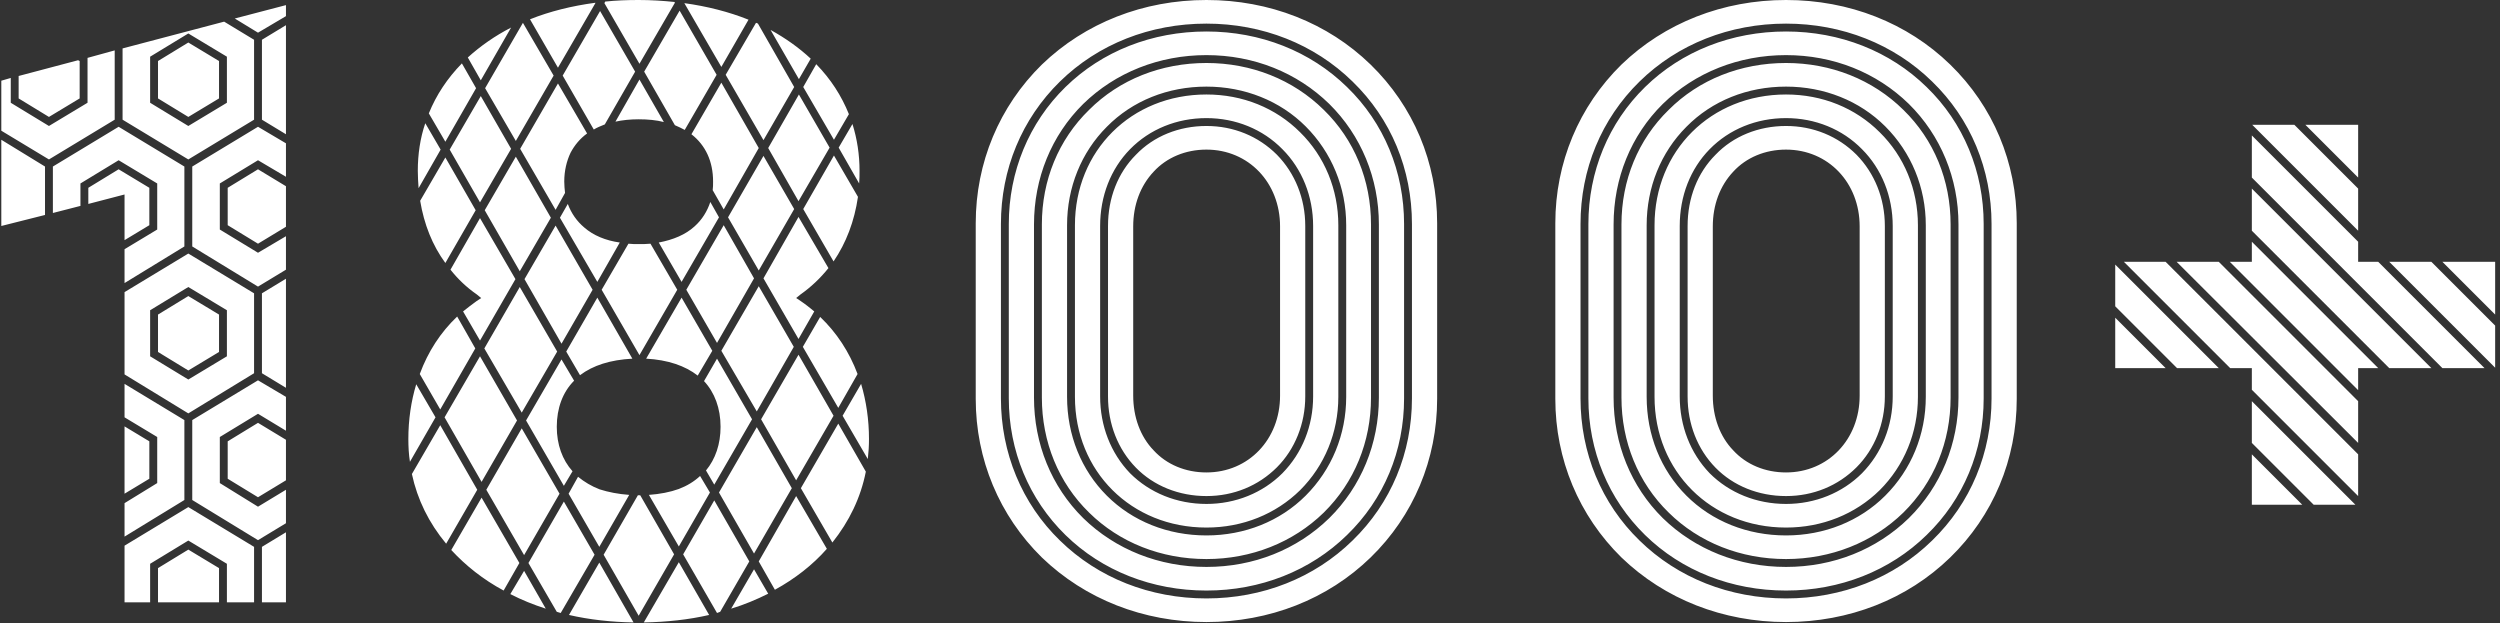 <svg width="381" height="95" viewBox="0 0 381 95" fill="none" xmlns="http://www.w3.org/2000/svg">
<rect x="0" y="0" width="381" height="95" fill="#333333" stroke="none"/>
<path d="M43.58 2.46L39.32 4.98L35.78 2.82L43.58 0.78V2.46ZM38.72 6.06V18.24L28.7 24.3L18.68 18.24V7.38L34.16 3.3L38.72 6.06ZM43.58 20.46L39.92 18.24V6.06L43.58 3.84V20.46ZM28.7 19.2L34.58 15.66V8.64L28.7 5.1L22.88 8.64V15.66L28.7 19.2ZM24.08 9.3L28.7 6.48L33.38 9.3V15L28.7 17.82L24.08 15V9.3ZM1.64 11.88V15.66L7.46 19.2L13.34 15.66V8.82L17.48 7.68V18.24L7.46 24.3L0.2 19.92V12.3L1.64 11.88ZM12.14 9.3V15L7.46 17.82L2.84 15V11.58L11.9 9.18L12.14 9.3ZM18.98 37.98L23.96 34.98V27.96L18.08 24.42L12.26 27.96V31.38L8.06 32.46V25.38L18.08 19.32L28.1 25.38V37.56L18.98 43.14V37.98ZM39.32 24.42L33.5 27.96V34.98L39.32 38.52L43.58 36V41.1L39.32 43.68L29.3 37.56V25.38L39.32 19.32L43.58 21.84V26.94L39.32 24.42ZM0.2 21.3L6.86 25.38V32.76L0.2 34.44V21.3ZM13.46 31.08V28.62L18.08 25.8L22.76 28.62V34.32L18.98 36.6V29.64L13.46 31.08ZM39.32 37.14L34.7 34.32V28.62L39.32 25.8L43.58 28.38V34.56L39.32 37.14ZM38.72 56.88L28.7 63L18.98 57.06V44.52L28.7 38.64L38.72 44.7V56.88ZM43.58 59.1L39.92 56.88V44.7L43.58 42.48V59.1ZM22.88 47.28V54.3L28.7 57.84L34.58 54.3V47.28L28.7 43.74L22.88 47.28ZM33.38 53.64L28.7 56.46L24.08 53.64V47.94L28.7 45.12L33.38 47.94V53.64ZM39.32 63.06L33.5 66.6V73.62L39.32 77.22L43.58 74.64V79.74L39.32 82.32L29.3 76.2V64.02L39.32 57.96L43.58 60.48V65.64L39.32 63.06ZM18.98 76.68L23.96 73.62V66.6L18.98 63.6V58.5L28.1 64.02V76.2L18.98 81.78V76.68ZM39.32 75.78L34.7 72.96V67.26L39.32 64.44L43.58 67.02V73.2L39.32 75.78ZM18.98 64.98L22.76 67.26V72.96L18.98 75.24V64.98ZM18.98 83.16L28.7 77.28L38.72 83.34V91.8H34.58V85.92L28.7 82.38L22.88 85.92V91.8H18.98V83.16ZM39.92 91.8V83.34L43.58 81.12V91.8H39.92ZM33.38 91.8H24.08V86.58L28.7 83.76L33.38 86.58V91.8ZM92.113 0.48L92.233 0.24C93.913 0.06 95.593 -7.15256e-07 97.333 -7.15256e-07C99.193 -7.15256e-07 101.053 0.12 102.793 0.3L102.853 0.42L97.453 9.72L92.113 0.48ZM80.773 2.94C83.773 1.74 87.133 0.9 90.733 0.42V0.48L85.033 10.32L80.773 2.94ZM104.293 0.48C107.773 0.96 111.073 1.8 114.073 3L109.933 10.2L104.293 0.48ZM98.173 10.92L103.573 1.62L109.213 11.4L104.353 19.8C103.933 19.56 103.393 19.32 102.853 19.08L98.173 10.92ZM85.753 11.52L91.453 1.68L96.793 10.92L92.173 18.96C91.573 19.2 90.973 19.44 90.493 19.74L85.753 11.52ZM73.933 13.44L79.693 3.48L84.373 11.52L78.613 21.48L73.933 13.44ZM110.593 11.4L115.213 3.48C115.273 3.48 115.393 3.54 115.513 3.6L121.033 13.26L116.353 21.36L110.593 11.4ZM71.293 8.76C73.213 7.02 75.433 5.46 77.893 4.2L73.273 12.24L71.293 8.76ZM117.433 4.56C119.713 5.82 121.753 7.26 123.553 8.94L121.753 12.06L117.433 4.56ZM65.353 17.28C66.493 14.46 68.173 11.94 70.393 9.66L72.553 13.44L67.873 21.6L65.353 17.28ZM122.413 13.26L124.393 9.78C126.613 12.06 128.233 14.58 129.373 17.4L127.093 21.3L122.413 13.26ZM93.793 18.54L97.453 12.12L101.173 18.6C100.033 18.3 98.713 18.18 97.333 18.18C96.073 18.18 94.873 18.3 93.793 18.54ZM105.373 20.46L109.933 12.6L115.633 22.56L110.293 31.92L108.613 28.98C108.673 28.56 108.673 28.14 108.673 27.66C108.673 24.6 107.533 22.14 105.373 20.46ZM79.273 22.68L85.033 12.72L89.473 20.34C88.393 21.12 87.553 22.14 86.953 23.28C86.353 24.54 85.993 26.04 85.993 27.66C85.993 28.26 86.053 28.86 86.113 29.4L84.673 31.98L79.273 22.68ZM117.073 22.56L121.753 14.4L126.433 22.5L121.693 30.66L117.073 22.56ZM68.533 22.8L73.273 14.64L77.893 22.68L73.153 30.84L68.533 22.8ZM63.673 26.04C63.673 23.52 64.033 21.06 64.813 18.78L67.153 22.8L63.793 28.68C63.733 27.78 63.673 26.94 63.673 26.04ZM127.813 22.5L129.913 18.9C130.633 21.18 130.993 23.58 130.993 26.04C130.993 26.7 130.993 27.3 130.933 27.96L127.813 22.5ZM122.413 31.86L127.093 23.7L130.753 30C130.213 33.72 128.953 37.02 127.033 39.84L122.413 31.86ZM110.953 33.12L116.353 23.76L121.033 31.86L115.633 41.22L110.953 33.12ZM73.873 32.04L78.613 23.88L83.953 33.18L79.213 41.34L73.873 32.04ZM64.033 30.6L67.873 24L72.493 32.04L67.873 40.08C65.893 37.38 64.633 34.2 64.033 30.6ZM100.393 36.96C102.613 36.54 104.473 35.76 105.853 34.5C106.993 33.48 107.773 32.22 108.253 30.78L109.573 33.12L103.873 42.96L100.393 36.96ZM85.333 33.18L86.533 31.08C87.073 32.52 87.913 33.72 89.053 34.68C90.433 35.88 92.293 36.66 94.453 36.96L91.033 42.96L85.333 33.18ZM116.353 42.42L121.693 33.06L126.253 40.86C125.053 42.36 123.613 43.74 121.993 44.88L121.333 45.42L122.053 45.9C122.773 46.38 123.433 46.92 124.093 47.46L121.693 51.66L116.353 42.42ZM68.653 41.1L73.153 33.24L78.553 42.54L73.153 51.9L70.573 47.46C71.233 46.92 71.953 46.38 72.613 45.9L73.333 45.42L72.673 44.88C71.113 43.8 69.793 42.54 68.653 41.1ZM104.593 44.16L110.293 34.32L114.913 42.42L109.273 52.26L104.593 44.16ZM79.933 42.54L84.673 34.38L90.313 44.16L85.573 52.38L79.933 42.54ZM91.693 44.16L95.773 37.14C96.253 37.2 96.793 37.2 97.333 37.2C97.933 37.2 98.533 37.2 99.133 37.14L103.213 44.16L97.453 54.12L91.693 44.16ZM109.933 53.46L115.633 43.62L120.973 52.86L115.333 62.7L109.933 53.46ZM73.813 53.1L79.213 43.74L84.913 53.58L79.513 62.88L73.813 53.1ZM86.293 53.58L91.033 45.36L96.373 54.66C93.013 54.84 90.373 55.68 88.393 57.18L86.293 53.58ZM98.473 54.66L103.873 45.36L108.553 53.46L106.333 57.24C104.413 55.74 101.773 54.84 98.473 54.66ZM63.973 57C65.233 53.58 67.153 50.64 69.673 48.24L72.433 53.1L67.093 62.4L63.973 57ZM122.353 52.86L124.993 48.3C127.513 50.7 129.433 53.64 130.693 57L127.753 62.16L122.353 52.86ZM115.993 63.9L121.693 54.06L127.033 63.36L121.333 73.2L115.993 63.9ZM67.753 63.6L73.153 54.3L78.793 64.08L73.393 73.44L67.753 63.6ZM107.293 58.08L109.273 54.66L114.613 63.9L108.853 73.86L107.593 71.7C109.033 69.96 109.813 67.68 109.813 65.04C109.813 62.22 108.913 59.82 107.293 58.08ZM80.173 64.08L85.573 54.78L87.493 58.02C85.753 59.76 84.853 62.22 84.853 65.04C84.853 67.74 85.693 70.08 87.253 71.82L85.933 74.04L80.173 64.08ZM128.413 63.36L131.233 58.5C132.013 61.14 132.433 63.96 132.433 66.9C132.433 67.92 132.373 68.94 132.253 69.96L128.413 63.36ZM62.233 66.9C62.233 63.96 62.653 61.14 63.433 58.56L66.373 63.6L62.473 70.38C62.293 69.24 62.233 68.04 62.233 66.9ZM122.053 74.4L127.753 64.56L131.953 71.88C131.173 75.84 129.433 79.44 126.853 82.68L122.053 74.4ZM62.773 72.24L67.093 64.8L72.733 74.64L67.993 82.86C65.353 79.68 63.613 76.14 62.773 72.24ZM109.573 75.06L115.333 65.1L120.673 74.4L114.913 84.36L109.573 75.06ZM74.113 74.64L79.513 65.28L85.273 75.24L79.873 84.6L74.113 74.64ZM98.893 75.42C100.573 75.3 102.133 75 103.453 74.52C104.713 74.04 105.793 73.38 106.693 72.54L108.193 75.06L103.453 83.28L98.893 75.42ZM86.653 75.24L88.093 72.66C89.053 73.44 90.133 74.1 91.393 74.58C92.713 75 94.213 75.3 95.893 75.42L91.333 83.34L86.653 75.24ZM91.993 84.54L97.213 75.48H97.333H97.573L102.733 84.48L97.333 93.84L91.993 84.54ZM115.633 85.56L121.333 75.6L126.013 83.64C123.853 86.1 121.153 88.2 118.093 89.88L115.633 85.56ZM68.773 83.82L73.393 75.84L79.153 85.8L76.753 90C73.633 88.32 70.993 86.22 68.773 83.82ZM104.113 84.48L108.853 76.26L114.193 85.56L109.753 93.24L109.273 93.42L104.113 84.48ZM80.533 85.8L85.933 76.44L90.613 84.54L85.453 93.42L84.853 93.24L80.533 85.8ZM98.113 94.86L103.453 85.68L108.073 93.72C104.953 94.44 101.593 94.8 98.113 94.86ZM86.713 93.72L91.333 85.74L96.553 94.86C93.133 94.8 89.833 94.44 86.713 93.72ZM111.433 92.76L114.913 86.76L117.073 90.48C115.273 91.38 113.413 92.16 111.433 92.76ZM77.773 90.54L79.873 87L83.173 92.76C81.313 92.16 79.513 91.44 77.773 90.54ZM183.861 -7.15256e-07C174.261 -7.15256e-07 165.381 3.48 158.781 9.84C152.301 16.2 148.701 24.78 148.701 34.02V60.78C148.701 70.02 152.301 78.6 158.781 84.96C165.381 91.32 174.261 94.8 183.861 94.8C193.461 94.8 202.341 91.32 208.881 84.96C215.421 78.6 219.021 70.02 219.021 60.78V34.02C219.021 24.78 215.421 16.2 208.881 9.84C202.341 3.48 193.461 -7.15256e-07 183.861 -7.15256e-07ZM183.861 91.2C175.281 91.2 167.361 88.08 161.541 82.38C155.721 76.74 152.541 69 152.541 60.72V34.14C152.541 25.8 155.721 18.12 161.541 12.42C167.361 6.72 175.281 3.6 183.861 3.6C192.381 3.6 200.301 6.72 206.121 12.42C212.001 18.12 215.181 25.8 215.181 34.14V60.72C215.181 69 212.001 76.68 206.121 82.38C200.301 88.08 192.381 91.2 183.861 91.2ZM183.861 4.8C175.581 4.8 167.961 7.8 162.381 13.26C156.801 18.72 153.741 26.16 153.741 34.14V60.72C153.741 68.7 156.801 76.08 162.381 81.54C167.961 87 175.581 90 183.861 90C192.081 90 199.701 87 205.281 81.54C210.921 76.08 213.981 68.7 213.981 60.72V34.14C213.981 26.16 210.921 18.72 205.281 13.26C199.701 7.8 192.081 4.8 183.861 4.8ZM183.861 86.4C176.661 86.4 170.001 83.76 165.081 78.96C160.221 74.16 157.581 67.62 157.581 60.6V34.2C157.581 27.18 160.221 20.64 165.081 15.84C170.001 11.04 176.661 8.4 183.861 8.4C191.061 8.4 197.661 11.04 202.581 15.84C207.441 20.64 210.141 27.18 210.141 34.2V60.6C210.141 67.62 207.441 74.16 202.581 78.96C197.661 83.76 191.061 86.4 183.861 86.4ZM183.861 9.6C176.961 9.6 170.601 12.12 165.981 16.74C161.301 21.3 158.781 27.48 158.781 34.2V60.6C158.781 67.32 161.301 73.56 165.981 78.12C170.601 82.68 176.961 85.2 183.861 85.2C190.701 85.2 197.061 82.68 201.741 78.12C206.421 73.5 208.941 67.32 208.941 60.6V34.2C208.941 27.48 206.421 21.3 201.741 16.74C197.061 12.12 190.701 9.6 183.861 9.6ZM183.861 81.6C177.981 81.6 172.581 79.44 168.681 75.54C164.781 71.64 162.621 66.3 162.621 60.48V34.32C162.621 28.56 164.781 23.22 168.681 19.32C172.581 15.36 177.981 13.2 183.861 13.2C189.681 13.2 195.081 15.36 198.981 19.26C202.941 23.22 205.161 28.56 205.161 34.32V60.48C205.161 66.24 202.941 71.58 198.981 75.54C195.081 79.44 189.681 81.6 183.861 81.6ZM183.861 14.4C172.401 14.4 163.821 22.98 163.821 34.32V60.48C163.821 71.82 172.401 80.4 183.861 80.4C189.381 80.4 194.421 78.36 198.141 74.7C201.861 70.98 203.961 65.94 203.961 60.48V34.32C203.961 28.86 201.861 23.82 198.141 20.16C194.421 16.44 189.381 14.4 183.861 14.4ZM183.861 76.8C179.361 76.8 175.221 75.12 172.221 72.12C169.281 69.06 167.661 64.92 167.661 60.42V34.44C167.661 29.88 169.281 25.74 172.221 22.74C175.221 19.68 179.361 18 183.861 18C188.301 18 192.441 19.68 195.441 22.74C198.441 25.74 200.121 29.94 200.121 34.44V60.42C200.121 64.92 198.441 69.06 195.441 72.12C192.441 75.12 188.301 76.8 183.861 76.8ZM183.861 19.2C179.661 19.2 175.821 20.76 173.121 23.58C170.361 26.34 168.861 30.18 168.861 34.44V60.42C168.861 64.62 170.361 68.46 173.121 71.28C175.821 74.04 179.661 75.6 183.861 75.6C188.001 75.6 191.781 74.04 194.601 71.22C197.361 68.46 198.921 64.56 198.921 60.42V34.44C198.921 30.24 197.361 26.4 194.601 23.58C191.781 20.76 188.001 19.2 183.861 19.2ZM183.861 72C180.681 72 177.801 70.8 175.821 68.64C173.781 66.54 172.701 63.54 172.701 60.3V34.5C172.701 31.26 173.781 28.32 175.821 26.16C177.801 24 180.681 22.8 183.861 22.8C190.281 22.8 195.081 27.84 195.081 34.5V60.3C195.081 66.96 190.281 72 183.861 72ZM272.191 -7.15256e-07C262.591 -7.15256e-07 253.711 3.48 247.111 9.84C240.631 16.2 237.031 24.78 237.031 34.02V60.78C237.031 70.02 240.631 78.6 247.111 84.96C253.711 91.32 262.591 94.8 272.191 94.8C281.791 94.8 290.671 91.32 297.211 84.96C303.751 78.6 307.351 70.02 307.351 60.78V34.02C307.351 24.78 303.751 16.2 297.211 9.84C290.671 3.48 281.791 -7.15256e-07 272.191 -7.15256e-07ZM272.191 91.2C263.611 91.2 255.691 88.08 249.871 82.38C244.051 76.74 240.871 69 240.871 60.72V34.14C240.871 25.8 244.051 18.12 249.871 12.42C255.691 6.72 263.611 3.6 272.191 3.6C280.711 3.6 288.631 6.72 294.451 12.42C300.331 18.12 303.511 25.8 303.511 34.14V60.72C303.511 69 300.331 76.68 294.451 82.38C288.631 88.08 280.711 91.2 272.191 91.2ZM272.191 4.8C263.911 4.8 256.291 7.8 250.711 13.26C245.131 18.72 242.071 26.16 242.071 34.14V60.72C242.071 68.7 245.131 76.08 250.711 81.54C256.291 87 263.911 90 272.191 90C280.411 90 288.031 87 293.611 81.54C299.251 76.08 302.311 68.7 302.311 60.72V34.14C302.311 26.16 299.251 18.72 293.611 13.26C288.031 7.8 280.411 4.8 272.191 4.8ZM272.191 86.4C264.991 86.4 258.331 83.76 253.411 78.96C248.551 74.16 245.911 67.62 245.911 60.6V34.2C245.911 27.18 248.551 20.64 253.411 15.84C258.331 11.04 264.991 8.4 272.191 8.4C279.391 8.4 285.991 11.04 290.911 15.84C295.771 20.64 298.471 27.18 298.471 34.2V60.6C298.471 67.62 295.771 74.16 290.911 78.96C285.991 83.76 279.391 86.4 272.191 86.4ZM272.191 9.6C265.291 9.6 258.931 12.12 254.311 16.74C249.631 21.3 247.111 27.48 247.111 34.2V60.6C247.111 67.32 249.631 73.56 254.311 78.12C258.931 82.68 265.291 85.2 272.191 85.2C279.031 85.2 285.391 82.68 290.071 78.12C294.751 73.5 297.271 67.32 297.271 60.6V34.2C297.271 27.48 294.751 21.3 290.071 16.74C285.391 12.12 279.031 9.6 272.191 9.6ZM272.191 81.6C266.311 81.6 260.911 79.44 257.011 75.54C253.111 71.64 250.951 66.3 250.951 60.48V34.32C250.951 28.56 253.111 23.22 257.011 19.32C260.911 15.36 266.311 13.2 272.191 13.2C278.011 13.2 283.411 15.36 287.311 19.26C291.271 23.22 293.491 28.56 293.491 34.32V60.48C293.491 66.24 291.271 71.58 287.311 75.54C283.411 79.44 278.011 81.6 272.191 81.6ZM272.191 14.4C260.731 14.4 252.151 22.98 252.151 34.32V60.48C252.151 71.82 260.731 80.4 272.191 80.4C277.711 80.4 282.751 78.36 286.471 74.7C290.191 70.98 292.291 65.94 292.291 60.48V34.32C292.291 28.86 290.191 23.82 286.471 20.16C282.751 16.44 277.711 14.4 272.191 14.4ZM272.191 76.8C267.691 76.8 263.551 75.12 260.551 72.12C257.611 69.06 255.991 64.92 255.991 60.42V34.44C255.991 29.88 257.611 25.74 260.551 22.74C263.551 19.68 267.691 18 272.191 18C276.631 18 280.771 19.68 283.771 22.74C286.771 25.74 288.451 29.94 288.451 34.44V60.42C288.451 64.92 286.771 69.06 283.771 72.12C280.771 75.12 276.631 76.8 272.191 76.8ZM272.191 19.2C267.991 19.2 264.151 20.76 261.451 23.58C258.691 26.34 257.191 30.18 257.191 34.44V60.42C257.191 64.62 258.691 68.46 261.451 71.28C264.151 74.04 267.991 75.6 272.191 75.6C276.331 75.6 280.111 74.04 282.931 71.22C285.691 68.46 287.251 64.56 287.251 60.42V34.44C287.251 30.24 285.691 26.4 282.931 23.58C280.111 20.76 276.331 19.2 272.191 19.2ZM272.191 72C269.011 72 266.131 70.8 264.151 68.64C262.111 66.54 261.031 63.54 261.031 60.3V34.5C261.031 31.26 262.111 28.32 264.151 26.16C266.131 24 269.011 22.8 272.191 22.8C278.611 22.8 283.411 27.84 283.411 34.5V60.3C283.411 66.96 278.611 72 272.191 72ZM359.381 28.74V35.16L343.241 19.02H349.661L359.381 28.74ZM359.381 27.06L351.341 19.02H359.381V27.06ZM362.441 39.9L378.641 56.1H372.221L343.181 27.06V20.64L359.381 36.84V39.9H362.441ZM343.181 35.16V28.74L370.541 56.1H364.121L343.181 35.16ZM359.381 56.1V59.46L339.821 39.9H343.181V36.84L362.441 56.1H359.381ZM339.881 56.1L323.681 39.9H330.041L359.381 69.24V75.6L343.181 59.4V56.1H339.881ZM359.381 67.5L331.721 39.9H338.141L359.381 61.14V67.5ZM364.121 39.9H370.541L380.261 49.62V56.04L364.121 39.9ZM380.261 47.94L372.221 39.9H380.261V47.94ZM322.361 46.68V40.32L338.141 56.1H331.781L322.361 46.68ZM322.361 48.42L330.041 56.1H322.361V48.42ZM343.181 67.5V61.14L358.961 76.92H352.601L343.181 67.5ZM343.181 69.24L350.861 76.92H343.181V69.24Z" fill="white"/>
</svg>
